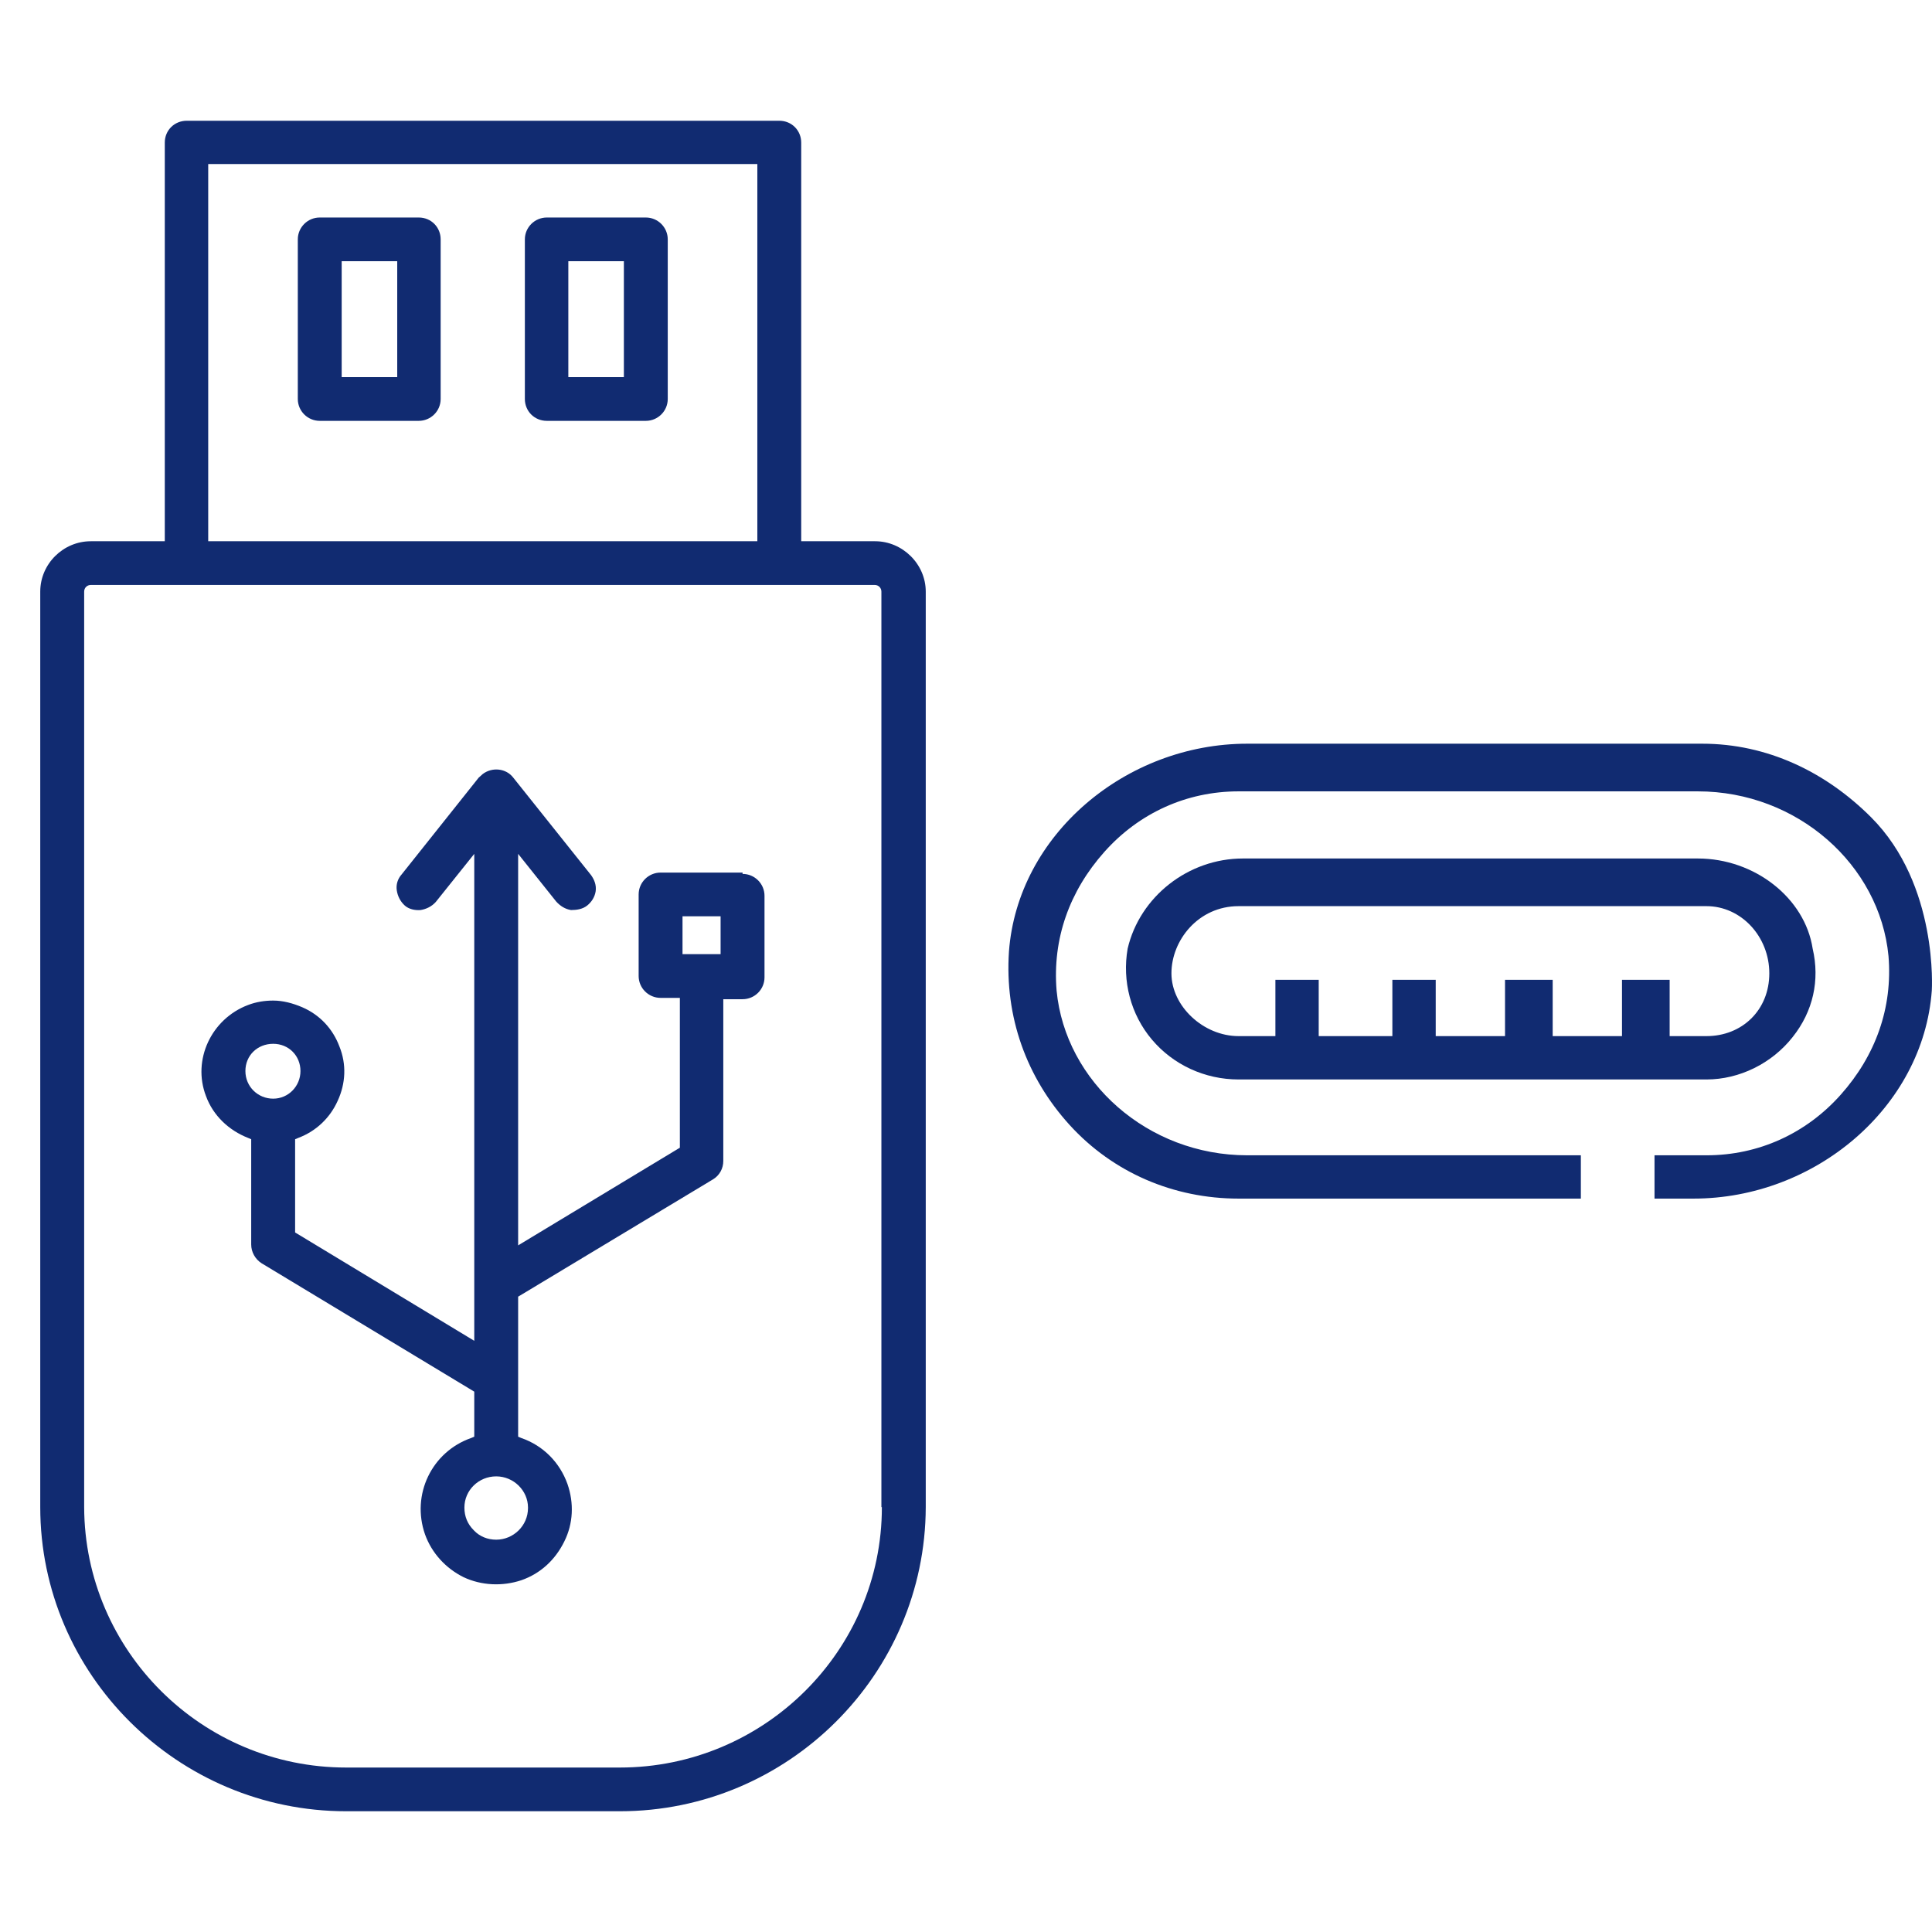 <svg width="48" height="48" viewBox="0 0 48 48" fill="none" xmlns="http://www.w3.org/2000/svg">
<path d="M47.995 24.612C47.78 27.518 45.089 29.779 42.075 29.779H41.106V28.703H42.398C43.689 28.703 44.873 28.164 45.734 27.196C46.596 26.227 47.026 25.043 46.919 23.751C46.703 21.491 44.658 19.661 42.182 19.661H30.772C29.481 19.661 28.297 20.199 27.435 21.168C26.574 22.136 26.144 23.32 26.251 24.612C26.467 26.873 28.512 28.703 30.988 28.703H39.276V29.779H30.772C29.158 29.779 27.651 29.133 26.574 27.949C25.498 26.765 24.96 25.258 25.067 23.643C25.282 20.737 27.974 18.477 30.988 18.477H42.29C43.905 18.477 45.358 19.176 46.488 20.306C48.167 21.986 47.995 24.612 47.995 24.612Z" fill="#112B71"/>
<path d="M45.035 23.568C44.841 22.309 43.592 21.329 42.182 21.329H30.88C29.523 21.329 28.318 22.276 28.016 23.568C27.876 24.375 28.092 25.204 28.619 25.828C29.146 26.453 29.932 26.819 30.772 26.819H42.397C43.215 26.819 44.023 26.421 44.539 25.764C45.045 25.129 45.218 24.354 45.035 23.568ZM42.397 25.742H41.482V24.343H40.298V25.742H38.576V24.343H37.392V25.742H35.67V24.343H34.593V25.742H32.763V24.343H31.687V25.742H30.772C29.9 25.742 29.104 25 29.104 24.182C29.104 23.363 29.771 22.513 30.772 22.513H42.397C43.258 22.513 43.958 23.267 43.958 24.182C43.958 25.097 43.28 25.742 42.397 25.742Z" fill="#112B71"/>
<path d="M16.045 5.404H13.586C13.285 5.404 13.04 5.648 13.04 5.947V9.913C13.04 10.212 13.274 10.456 13.586 10.456H16.045C16.346 10.456 16.59 10.212 16.59 9.913V5.947C16.59 5.648 16.346 5.404 16.045 5.404ZM15.5 9.37H14.12V6.49H15.5V9.37ZM10.403 5.404H7.944C7.643 5.404 7.399 5.648 7.399 5.947V9.913C7.399 10.212 7.643 10.456 7.944 10.456H10.403C10.704 10.456 10.948 10.212 10.948 9.913V5.947C10.948 5.648 10.715 5.404 10.403 5.404ZM9.869 9.37H8.489V6.49H9.869V9.37ZM18.449 21.679H16.412C16.112 21.679 15.867 21.923 15.867 22.222V24.249C15.867 24.548 16.112 24.792 16.412 24.792H16.891V28.515L16.835 28.548L12.873 30.941V21.214L13.819 22.399C13.92 22.51 14.042 22.587 14.187 22.61C14.331 22.61 14.476 22.587 14.587 22.499C14.698 22.41 14.776 22.288 14.799 22.144C14.821 21.989 14.765 21.856 14.687 21.745L12.751 19.319C12.573 19.087 12.228 19.053 11.994 19.23C11.961 19.264 11.928 19.286 11.894 19.319L9.98 21.723C9.88 21.834 9.836 21.978 9.858 22.122C9.88 22.266 9.947 22.399 10.058 22.499C10.158 22.587 10.303 22.621 10.448 22.61C10.592 22.587 10.726 22.521 10.826 22.41L11.783 21.214V33.312L7.332 30.62V28.304L7.41 28.271C7.855 28.105 8.2 27.772 8.389 27.351C8.589 26.919 8.612 26.443 8.433 26C8.267 25.557 7.944 25.213 7.51 25.025C7.276 24.925 7.031 24.859 6.787 24.859C6.575 24.859 6.364 24.892 6.163 24.969C5.251 25.313 4.772 26.332 5.117 27.23C5.295 27.717 5.685 28.083 6.163 28.271L6.241 28.304V30.919C6.241 31.107 6.341 31.284 6.497 31.384L11.783 34.575V35.694L11.705 35.727C10.726 36.07 10.214 37.134 10.559 38.12C10.726 38.585 11.071 38.962 11.516 39.184C11.961 39.394 12.484 39.416 12.951 39.261C13.43 39.095 13.797 38.752 14.02 38.297C14.242 37.854 14.264 37.344 14.098 36.868C13.908 36.336 13.497 35.915 12.951 35.727L12.873 35.694V32.215L12.929 32.182L17.714 29.301C17.881 29.201 17.97 29.024 17.97 28.847V24.825H18.449C18.749 24.825 18.994 24.582 18.994 24.282V22.255C18.994 21.956 18.749 21.712 18.449 21.712V21.679ZM6.787 27.296C6.408 27.296 6.097 26.997 6.097 26.609C6.097 26.221 6.397 25.933 6.787 25.933C7.176 25.933 7.465 26.232 7.465 26.609C7.465 26.986 7.165 27.296 6.787 27.296ZM13.118 37.466C13.118 37.91 12.751 38.253 12.328 38.253C12.117 38.253 11.916 38.175 11.772 38.02C11.616 37.865 11.538 37.677 11.538 37.455C11.538 37.023 11.894 36.68 12.328 36.68C12.762 36.68 13.118 37.034 13.118 37.455V37.466ZM17.903 23.706H16.957V22.765H17.903V23.706ZM18.449 21.679H16.412C16.112 21.679 15.867 21.923 15.867 22.222V24.249C15.867 24.548 16.112 24.792 16.412 24.792H16.891V28.515L16.835 28.548L12.873 30.941V21.214L13.819 22.399C13.92 22.51 14.042 22.587 14.187 22.61C14.331 22.61 14.476 22.587 14.587 22.499C14.698 22.41 14.776 22.288 14.799 22.144C14.821 21.989 14.765 21.856 14.687 21.745L12.751 19.319C12.573 19.087 12.228 19.053 11.994 19.23C11.961 19.264 11.928 19.286 11.894 19.319L9.98 21.723C9.88 21.834 9.836 21.978 9.858 22.122C9.88 22.266 9.947 22.399 10.058 22.499C10.158 22.587 10.303 22.621 10.448 22.61C10.592 22.587 10.726 22.521 10.826 22.41L11.783 21.214V33.312L7.332 30.62V28.304L7.41 28.271C7.855 28.105 8.2 27.772 8.389 27.351C8.589 26.919 8.612 26.443 8.433 26C8.267 25.557 7.944 25.213 7.51 25.025C7.276 24.925 7.031 24.859 6.787 24.859C6.575 24.859 6.364 24.892 6.163 24.969C5.251 25.313 4.772 26.332 5.117 27.23C5.295 27.717 5.685 28.083 6.163 28.271L6.241 28.304V30.919C6.241 31.107 6.341 31.284 6.497 31.384L11.783 34.575V35.694L11.705 35.727C10.726 36.07 10.214 37.134 10.559 38.12C10.726 38.585 11.071 38.962 11.516 39.184C11.961 39.394 12.484 39.416 12.951 39.261C13.43 39.095 13.797 38.752 14.02 38.297C14.242 37.854 14.264 37.344 14.098 36.868C13.908 36.336 13.497 35.915 12.951 35.727L12.873 35.694V32.215L12.929 32.182L17.714 29.301C17.881 29.201 17.97 29.024 17.97 28.847V24.825H18.449C18.749 24.825 18.994 24.582 18.994 24.282V22.255C18.994 21.956 18.749 21.712 18.449 21.712V21.679ZM6.787 27.296C6.408 27.296 6.097 26.997 6.097 26.609C6.097 26.221 6.397 25.933 6.787 25.933C7.176 25.933 7.465 26.232 7.465 26.609C7.465 26.986 7.165 27.296 6.787 27.296ZM13.118 37.466C13.118 37.91 12.751 38.253 12.328 38.253C12.117 38.253 11.916 38.175 11.772 38.02C11.616 37.865 11.538 37.677 11.538 37.455C11.538 37.023 11.894 36.68 12.328 36.68C12.762 36.68 13.118 37.034 13.118 37.455V37.466ZM17.903 23.706H16.957V22.765H17.903V23.706ZM16.045 5.404H13.586C13.285 5.404 13.04 5.648 13.04 5.947V9.913C13.04 10.212 13.274 10.456 13.586 10.456H16.045C16.346 10.456 16.59 10.212 16.59 9.913V5.947C16.59 5.648 16.346 5.404 16.045 5.404ZM15.5 9.37H14.12V6.49H15.5V9.37ZM10.403 5.404H7.944C7.643 5.404 7.399 5.648 7.399 5.947V9.913C7.399 10.212 7.643 10.456 7.944 10.456H10.403C10.704 10.456 10.948 10.212 10.948 9.913V5.947C10.948 5.648 10.715 5.404 10.403 5.404ZM9.869 9.37H8.489V6.49H9.869V9.37ZM10.403 5.404H7.944C7.643 5.404 7.399 5.648 7.399 5.947V9.913C7.399 10.212 7.643 10.456 7.944 10.456H10.403C10.704 10.456 10.948 10.212 10.948 9.913V5.947C10.948 5.648 10.715 5.404 10.403 5.404ZM9.869 9.37H8.489V6.49H9.869V9.37ZM16.045 5.404H13.586C13.285 5.404 13.04 5.648 13.04 5.947V9.913C13.04 10.212 13.274 10.456 13.586 10.456H16.045C16.346 10.456 16.59 10.212 16.59 9.913V5.947C16.59 5.648 16.346 5.404 16.045 5.404ZM15.5 9.37H14.12V6.49H15.5V9.37ZM18.449 21.679H16.412C16.112 21.679 15.867 21.923 15.867 22.222V24.249C15.867 24.548 16.112 24.792 16.412 24.792H16.891V28.515L16.835 28.548L12.873 30.941V21.214L13.819 22.399C13.92 22.51 14.042 22.587 14.187 22.61C14.331 22.61 14.476 22.587 14.587 22.499C14.698 22.41 14.776 22.288 14.799 22.144C14.821 21.989 14.765 21.856 14.687 21.745L12.751 19.319C12.573 19.087 12.228 19.053 11.994 19.23C11.961 19.264 11.928 19.286 11.894 19.319L9.98 21.723C9.88 21.834 9.836 21.978 9.858 22.122C9.88 22.266 9.947 22.399 10.058 22.499C10.158 22.587 10.303 22.621 10.448 22.61C10.592 22.587 10.726 22.521 10.826 22.41L11.783 21.214V33.312L7.332 30.62V28.304L7.41 28.271C7.855 28.105 8.2 27.772 8.389 27.351C8.589 26.919 8.612 26.443 8.433 26C8.267 25.557 7.944 25.213 7.51 25.025C7.276 24.925 7.031 24.859 6.787 24.859C6.575 24.859 6.364 24.892 6.163 24.969C5.251 25.313 4.772 26.332 5.117 27.23C5.295 27.717 5.685 28.083 6.163 28.271L6.241 28.304V30.919C6.241 31.107 6.341 31.284 6.497 31.384L11.783 34.575V35.694L11.705 35.727C10.726 36.07 10.214 37.134 10.559 38.12C10.726 38.585 11.071 38.962 11.516 39.184C11.961 39.394 12.484 39.416 12.951 39.261C13.43 39.095 13.797 38.752 14.02 38.297C14.242 37.854 14.264 37.344 14.098 36.868C13.908 36.336 13.497 35.915 12.951 35.727L12.873 35.694V32.215L12.929 32.182L17.714 29.301C17.881 29.201 17.97 29.024 17.97 28.847V24.825H18.449C18.749 24.825 18.994 24.582 18.994 24.282V22.255C18.994 21.956 18.749 21.712 18.449 21.712V21.679ZM6.787 27.296C6.408 27.296 6.097 26.997 6.097 26.609C6.097 26.221 6.397 25.933 6.787 25.933C7.176 25.933 7.465 26.232 7.465 26.609C7.465 26.986 7.165 27.296 6.787 27.296ZM13.118 37.466C13.118 37.91 12.751 38.253 12.328 38.253C12.117 38.253 11.916 38.175 11.772 38.02C11.616 37.865 11.538 37.677 11.538 37.455C11.538 37.023 11.894 36.68 12.328 36.68C12.762 36.68 13.118 37.034 13.118 37.455V37.466ZM17.903 23.706H16.957V22.765H17.903V23.706ZM16.045 5.404H13.586C13.285 5.404 13.04 5.648 13.04 5.947V9.913C13.04 10.212 13.274 10.456 13.586 10.456H16.045C16.346 10.456 16.59 10.212 16.59 9.913V5.947C16.59 5.648 16.346 5.404 16.045 5.404ZM15.5 9.37H14.12V6.49H15.5V9.37ZM10.403 5.404H7.944C7.643 5.404 7.399 5.648 7.399 5.947V9.913C7.399 10.212 7.643 10.456 7.944 10.456H10.403C10.704 10.456 10.948 10.212 10.948 9.913V5.947C10.948 5.648 10.715 5.404 10.403 5.404ZM9.869 9.37H8.489V6.49H9.869V9.37ZM18.449 21.679H16.412C16.112 21.679 15.867 21.923 15.867 22.222V24.249C15.867 24.548 16.112 24.792 16.412 24.792H16.891V28.515L16.835 28.548L12.873 30.941V21.214L13.819 22.399C13.92 22.51 14.042 22.587 14.187 22.61C14.331 22.61 14.476 22.587 14.587 22.499C14.698 22.41 14.776 22.288 14.799 22.144C14.821 21.989 14.765 21.856 14.687 21.745L12.751 19.319C12.573 19.087 12.228 19.053 11.994 19.23C11.961 19.264 11.928 19.286 11.894 19.319L9.98 21.723C9.88 21.834 9.836 21.978 9.858 22.122C9.88 22.266 9.947 22.399 10.058 22.499C10.158 22.587 10.303 22.621 10.448 22.61C10.592 22.587 10.726 22.521 10.826 22.41L11.783 21.214V33.312L7.332 30.62V28.304L7.41 28.271C7.855 28.105 8.2 27.772 8.389 27.351C8.589 26.919 8.612 26.443 8.433 26C8.267 25.557 7.944 25.213 7.51 25.025C7.276 24.925 7.031 24.859 6.787 24.859C6.575 24.859 6.364 24.892 6.163 24.969C5.251 25.313 4.772 26.332 5.117 27.23C5.295 27.717 5.685 28.083 6.163 28.271L6.241 28.304V30.919C6.241 31.107 6.341 31.284 6.497 31.384L11.783 34.575V35.694L11.705 35.727C10.726 36.07 10.214 37.134 10.559 38.12C10.726 38.585 11.071 38.962 11.516 39.184C11.961 39.394 12.484 39.416 12.951 39.261C13.43 39.095 13.797 38.752 14.02 38.297C14.242 37.854 14.264 37.344 14.098 36.868C13.908 36.336 13.497 35.915 12.951 35.727L12.873 35.694V32.215L12.929 32.182L17.714 29.301C17.881 29.201 17.97 29.024 17.97 28.847V24.825H18.449C18.749 24.825 18.994 24.582 18.994 24.282V22.255C18.994 21.956 18.749 21.712 18.449 21.712V21.679ZM6.787 27.296C6.408 27.296 6.097 26.997 6.097 26.609C6.097 26.221 6.397 25.933 6.787 25.933C7.176 25.933 7.465 26.232 7.465 26.609C7.465 26.986 7.165 27.296 6.787 27.296ZM13.118 37.466C13.118 37.91 12.751 38.253 12.328 38.253C12.117 38.253 11.916 38.175 11.772 38.02C11.616 37.865 11.538 37.677 11.538 37.455C11.538 37.023 11.894 36.68 12.328 36.68C12.762 36.68 13.118 37.034 13.118 37.455V37.466ZM17.903 23.706H16.957V22.765H17.903V23.706ZM10.403 5.404H7.944C7.643 5.404 7.399 5.648 7.399 5.947V9.913C7.399 10.212 7.643 10.456 7.944 10.456H10.403C10.704 10.456 10.948 10.212 10.948 9.913V5.947C10.948 5.648 10.715 5.404 10.403 5.404ZM9.869 9.37H8.489V6.49H9.869V9.37ZM16.045 5.404H13.586C13.285 5.404 13.04 5.648 13.04 5.947V9.913C13.04 10.212 13.274 10.456 13.586 10.456H16.045C16.346 10.456 16.59 10.212 16.59 9.913V5.947C16.59 5.648 16.346 5.404 16.045 5.404ZM15.5 9.37H14.12V6.49H15.5V9.37ZM18.449 21.679H16.412C16.112 21.679 15.867 21.923 15.867 22.222V24.249C15.867 24.548 16.112 24.792 16.412 24.792H16.891V28.515L16.835 28.548L12.873 30.941V21.214L13.819 22.399C13.92 22.51 14.042 22.587 14.187 22.61C14.331 22.61 14.476 22.587 14.587 22.499C14.698 22.41 14.776 22.288 14.799 22.144C14.821 21.989 14.765 21.856 14.687 21.745L12.751 19.319C12.573 19.087 12.228 19.053 11.994 19.23C11.961 19.264 11.928 19.286 11.894 19.319L9.98 21.723C9.88 21.834 9.836 21.978 9.858 22.122C9.88 22.266 9.947 22.399 10.058 22.499C10.158 22.587 10.303 22.621 10.448 22.61C10.592 22.587 10.726 22.521 10.826 22.41L11.783 21.214V33.312L7.332 30.62V28.304L7.41 28.271C7.855 28.105 8.2 27.772 8.389 27.351C8.589 26.919 8.612 26.443 8.433 26C8.267 25.557 7.944 25.213 7.51 25.025C7.276 24.925 7.031 24.859 6.787 24.859C6.575 24.859 6.364 24.892 6.163 24.969C5.251 25.313 4.772 26.332 5.117 27.23C5.295 27.717 5.685 28.083 6.163 28.271L6.241 28.304V30.919C6.241 31.107 6.341 31.284 6.497 31.384L11.783 34.575V35.694L11.705 35.727C10.726 36.07 10.214 37.134 10.559 38.12C10.726 38.585 11.071 38.962 11.516 39.184C11.961 39.394 12.484 39.416 12.951 39.261C13.43 39.095 13.797 38.752 14.02 38.297C14.242 37.854 14.264 37.344 14.098 36.868C13.908 36.336 13.497 35.915 12.951 35.727L12.873 35.694V32.215L12.929 32.182L17.714 29.301C17.881 29.201 17.97 29.024 17.97 28.847V24.825H18.449C18.749 24.825 18.994 24.582 18.994 24.282V22.255C18.994 21.956 18.749 21.712 18.449 21.712V21.679ZM6.787 27.296C6.408 27.296 6.097 26.997 6.097 26.609C6.097 26.221 6.397 25.933 6.787 25.933C7.176 25.933 7.465 26.232 7.465 26.609C7.465 26.986 7.165 27.296 6.787 27.296ZM13.118 37.466C13.118 37.91 12.751 38.253 12.328 38.253C12.117 38.253 11.916 38.175 11.772 38.02C11.616 37.865 11.538 37.677 11.538 37.455C11.538 37.023 11.894 36.68 12.328 36.68C12.762 36.68 13.118 37.034 13.118 37.455V37.466ZM17.903 23.706H16.957V22.765H17.903V23.706ZM16.045 5.404H13.586C13.285 5.404 13.04 5.648 13.04 5.947V9.913C13.04 10.212 13.274 10.456 13.586 10.456H16.045C16.346 10.456 16.59 10.212 16.59 9.913V5.947C16.59 5.648 16.346 5.404 16.045 5.404ZM15.5 9.37H14.12V6.49H15.5V9.37ZM10.403 5.404H7.944C7.643 5.404 7.399 5.648 7.399 5.947V9.913C7.399 10.212 7.643 10.456 7.944 10.456H10.403C10.704 10.456 10.948 10.212 10.948 9.913V5.947C10.948 5.648 10.715 5.404 10.403 5.404ZM9.869 9.37H8.489V6.49H9.869V9.37ZM18.449 21.679H16.412C16.112 21.679 15.867 21.923 15.867 22.222V24.249C15.867 24.548 16.112 24.792 16.412 24.792H16.891V28.515L16.835 28.548L12.873 30.941V21.214L13.819 22.399C13.92 22.51 14.042 22.587 14.187 22.61C14.331 22.61 14.476 22.587 14.587 22.499C14.698 22.41 14.776 22.288 14.799 22.144C14.821 21.989 14.765 21.856 14.687 21.745L12.751 19.319C12.573 19.087 12.228 19.053 11.994 19.23C11.961 19.264 11.928 19.286 11.894 19.319L9.98 21.723C9.88 21.834 9.836 21.978 9.858 22.122C9.88 22.266 9.947 22.399 10.058 22.499C10.158 22.587 10.303 22.621 10.448 22.61C10.592 22.587 10.726 22.521 10.826 22.41L11.783 21.214V33.312L7.332 30.62V28.304L7.41 28.271C7.855 28.105 8.2 27.772 8.389 27.351C8.589 26.919 8.612 26.443 8.433 26C8.267 25.557 7.944 25.213 7.51 25.025C7.276 24.925 7.031 24.859 6.787 24.859C6.575 24.859 6.364 24.892 6.163 24.969C5.251 25.313 4.772 26.332 5.117 27.23C5.295 27.717 5.685 28.083 6.163 28.271L6.241 28.304V30.919C6.241 31.107 6.341 31.284 6.497 31.384L11.783 34.575V35.694L11.705 35.727C10.726 36.07 10.214 37.134 10.559 38.12C10.726 38.585 11.071 38.962 11.516 39.184C11.961 39.394 12.484 39.416 12.951 39.261C13.43 39.095 13.797 38.752 14.02 38.297C14.242 37.854 14.264 37.344 14.098 36.868C13.908 36.336 13.497 35.915 12.951 35.727L12.873 35.694V32.215L12.929 32.182L17.714 29.301C17.881 29.201 17.97 29.024 17.97 28.847V24.825H18.449C18.749 24.825 18.994 24.582 18.994 24.282V22.255C18.994 21.956 18.749 21.712 18.449 21.712V21.679ZM6.787 27.296C6.408 27.296 6.097 26.997 6.097 26.609C6.097 26.221 6.397 25.933 6.787 25.933C7.176 25.933 7.465 26.232 7.465 26.609C7.465 26.986 7.165 27.296 6.787 27.296ZM13.118 37.466C13.118 37.91 12.751 38.253 12.328 38.253C12.117 38.253 11.916 38.175 11.772 38.02C11.616 37.865 11.538 37.677 11.538 37.455C11.538 37.023 11.894 36.68 12.328 36.68C12.762 36.68 13.118 37.034 13.118 37.455V37.466ZM17.903 23.706H16.957V22.765H17.903V23.706ZM10.403 5.404H7.944C7.643 5.404 7.399 5.648 7.399 5.947V9.913C7.399 10.212 7.643 10.456 7.944 10.456H10.403C10.704 10.456 10.948 10.212 10.948 9.913V5.947C10.948 5.648 10.715 5.404 10.403 5.404ZM9.869 9.37H8.489V6.49H9.869V9.37ZM16.045 5.404H13.586C13.285 5.404 13.04 5.648 13.04 5.947V9.913C13.04 10.212 13.274 10.456 13.586 10.456H16.045C16.346 10.456 16.59 10.212 16.59 9.913V5.947C16.59 5.648 16.346 5.404 16.045 5.404ZM15.5 9.37H14.12V6.49H15.5V9.37ZM18.449 21.679H16.412C16.112 21.679 15.867 21.923 15.867 22.222V24.249C15.867 24.548 16.112 24.792 16.412 24.792H16.891V28.515L16.835 28.548L12.873 30.941V21.214L13.819 22.399C13.92 22.51 14.042 22.587 14.187 22.61C14.331 22.61 14.476 22.587 14.587 22.499C14.698 22.41 14.776 22.288 14.799 22.144C14.821 21.989 14.765 21.856 14.687 21.745L12.751 19.319C12.573 19.087 12.228 19.053 11.994 19.23C11.961 19.264 11.928 19.286 11.894 19.319L9.98 21.723C9.88 21.834 9.836 21.978 9.858 22.122C9.88 22.266 9.947 22.399 10.058 22.499C10.158 22.587 10.303 22.621 10.448 22.61C10.592 22.587 10.726 22.521 10.826 22.41L11.783 21.214V33.312L7.332 30.62V28.304L7.41 28.271C7.855 28.105 8.2 27.772 8.389 27.351C8.589 26.919 8.612 26.443 8.433 26C8.267 25.557 7.944 25.213 7.51 25.025C7.276 24.925 7.031 24.859 6.787 24.859C6.575 24.859 6.364 24.892 6.163 24.969C5.251 25.313 4.772 26.332 5.117 27.23C5.295 27.717 5.685 28.083 6.163 28.271L6.241 28.304V30.919C6.241 31.107 6.341 31.284 6.497 31.384L11.783 34.575V35.694L11.705 35.727C10.726 36.07 10.214 37.134 10.559 38.12C10.726 38.585 11.071 38.962 11.516 39.184C11.961 39.394 12.484 39.416 12.951 39.261C13.43 39.095 13.797 38.752 14.02 38.297C14.242 37.854 14.264 37.344 14.098 36.868C13.908 36.336 13.497 35.915 12.951 35.727L12.873 35.694V32.215L12.929 32.182L17.714 29.301C17.881 29.201 17.97 29.024 17.97 28.847V24.825H18.449C18.749 24.825 18.994 24.582 18.994 24.282V22.255C18.994 21.956 18.749 21.712 18.449 21.712V21.679ZM6.787 27.296C6.408 27.296 6.097 26.997 6.097 26.609C6.097 26.221 6.397 25.933 6.787 25.933C7.176 25.933 7.465 26.232 7.465 26.609C7.465 26.986 7.165 27.296 6.787 27.296ZM13.118 37.466C13.118 37.91 12.751 38.253 12.328 38.253C12.117 38.253 11.916 38.175 11.772 38.02C11.616 37.865 11.538 37.677 11.538 37.455C11.538 37.023 11.894 36.68 12.328 36.68C12.762 36.68 13.118 37.034 13.118 37.455V37.466ZM17.903 23.706H16.957V22.765H17.903V23.706ZM18.449 21.679H16.412C16.112 21.679 15.867 21.923 15.867 22.222V24.249C15.867 24.548 16.112 24.792 16.412 24.792H16.891V28.515L16.835 28.548L12.873 30.941V21.214L13.819 22.399C13.92 22.51 14.042 22.587 14.187 22.61C14.331 22.61 14.476 22.587 14.587 22.499C14.698 22.41 14.776 22.288 14.799 22.144C14.821 21.989 14.765 21.856 14.687 21.745L12.751 19.319C12.573 19.087 12.228 19.053 11.994 19.23C11.961 19.264 11.928 19.286 11.894 19.319L9.98 21.723C9.88 21.834 9.836 21.978 9.858 22.122C9.88 22.266 9.947 22.399 10.058 22.499C10.158 22.587 10.303 22.621 10.448 22.61C10.592 22.587 10.726 22.521 10.826 22.41L11.783 21.214V33.312L7.332 30.62V28.304L7.41 28.271C7.855 28.105 8.2 27.772 8.389 27.351C8.589 26.919 8.612 26.443 8.433 26C8.267 25.557 7.944 25.213 7.51 25.025C7.276 24.925 7.031 24.859 6.787 24.859C6.575 24.859 6.364 24.892 6.163 24.969C5.251 25.313 4.772 26.332 5.117 27.23C5.295 27.717 5.685 28.083 6.163 28.271L6.241 28.304V30.919C6.241 31.107 6.341 31.284 6.497 31.384L11.783 34.575V35.694L11.705 35.727C10.726 36.07 10.214 37.134 10.559 38.12C10.726 38.585 11.071 38.962 11.516 39.184C11.961 39.394 12.484 39.416 12.951 39.261C13.43 39.095 13.797 38.752 14.02 38.297C14.242 37.854 14.264 37.344 14.098 36.868C13.908 36.336 13.497 35.915 12.951 35.727L12.873 35.694V32.215L12.929 32.182L17.714 29.301C17.881 29.201 17.97 29.024 17.97 28.847V24.825H18.449C18.749 24.825 18.994 24.582 18.994 24.282V22.255C18.994 21.956 18.749 21.712 18.449 21.712V21.679ZM6.787 27.296C6.408 27.296 6.097 26.997 6.097 26.609C6.097 26.221 6.397 25.933 6.787 25.933C7.176 25.933 7.465 26.232 7.465 26.609C7.465 26.986 7.165 27.296 6.787 27.296ZM13.118 37.466C13.118 37.91 12.751 38.253 12.328 38.253C12.117 38.253 11.916 38.175 11.772 38.02C11.616 37.865 11.538 37.677 11.538 37.455C11.538 37.023 11.894 36.68 12.328 36.68C12.762 36.68 13.118 37.034 13.118 37.455V37.466ZM17.903 23.706H16.957V22.765H17.903V23.706ZM16.045 5.404H13.586C13.285 5.404 13.04 5.648 13.04 5.947V9.913C13.04 10.212 13.274 10.456 13.586 10.456H16.045C16.346 10.456 16.59 10.212 16.59 9.913V5.947C16.59 5.648 16.346 5.404 16.045 5.404ZM15.5 9.37H14.12V6.49H15.5V9.37ZM10.403 5.404H7.944C7.643 5.404 7.399 5.648 7.399 5.947V9.913C7.399 10.212 7.643 10.456 7.944 10.456H10.403C10.704 10.456 10.948 10.212 10.948 9.913V5.947C10.948 5.648 10.715 5.404 10.403 5.404ZM9.869 9.37H8.489V6.49H9.869V9.37ZM10.403 5.404H7.944C7.643 5.404 7.399 5.648 7.399 5.947V9.913C7.399 10.212 7.643 10.456 7.944 10.456H10.403C10.704 10.456 10.948 10.212 10.948 9.913V5.947C10.948 5.648 10.715 5.404 10.403 5.404ZM9.869 9.37H8.489V6.49H9.869V9.37ZM16.045 5.404H13.586C13.285 5.404 13.04 5.648 13.04 5.947V9.913C13.04 10.212 13.274 10.456 13.586 10.456H16.045C16.346 10.456 16.59 10.212 16.59 9.913V5.947C16.59 5.648 16.346 5.404 16.045 5.404ZM15.5 9.37H14.12V6.49H15.5V9.37ZM18.449 21.679H16.412C16.112 21.679 15.867 21.923 15.867 22.222V24.249C15.867 24.548 16.112 24.792 16.412 24.792H16.891V28.515L16.835 28.548L12.873 30.941V21.214L13.819 22.399C13.92 22.51 14.042 22.587 14.187 22.61C14.331 22.61 14.476 22.587 14.587 22.499C14.698 22.41 14.776 22.288 14.799 22.144C14.821 21.989 14.765 21.856 14.687 21.745L12.751 19.319C12.573 19.087 12.228 19.053 11.994 19.23C11.961 19.264 11.928 19.286 11.894 19.319L9.98 21.723C9.88 21.834 9.836 21.978 9.858 22.122C9.88 22.266 9.947 22.399 10.058 22.499C10.158 22.587 10.303 22.621 10.448 22.61C10.592 22.587 10.726 22.521 10.826 22.41L11.783 21.214V33.312L7.332 30.62V28.304L7.41 28.271C7.855 28.105 8.2 27.772 8.389 27.351C8.589 26.919 8.612 26.443 8.433 26C8.267 25.557 7.944 25.213 7.51 25.025C7.276 24.925 7.031 24.859 6.787 24.859C6.575 24.859 6.364 24.892 6.163 24.969C5.251 25.313 4.772 26.332 5.117 27.23C5.295 27.717 5.685 28.083 6.163 28.271L6.241 28.304V30.919C6.241 31.107 6.341 31.284 6.497 31.384L11.783 34.575V35.694L11.705 35.727C10.726 36.07 10.214 37.134 10.559 38.12C10.726 38.585 11.071 38.962 11.516 39.184C11.961 39.394 12.484 39.416 12.951 39.261C13.43 39.095 13.797 38.752 14.02 38.297C14.242 37.854 14.264 37.344 14.098 36.868C13.908 36.336 13.497 35.915 12.951 35.727L12.873 35.694V32.215L12.929 32.182L17.714 29.301C17.881 29.201 17.97 29.024 17.97 28.847V24.825H18.449C18.749 24.825 18.994 24.582 18.994 24.282V22.255C18.994 21.956 18.749 21.712 18.449 21.712V21.679ZM6.787 27.296C6.408 27.296 6.097 26.997 6.097 26.609C6.097 26.221 6.397 25.933 6.787 25.933C7.176 25.933 7.465 26.232 7.465 26.609C7.465 26.986 7.165 27.296 6.787 27.296ZM13.118 37.466C13.118 37.91 12.751 38.253 12.328 38.253C12.117 38.253 11.916 38.175 11.772 38.02C11.616 37.865 11.538 37.677 11.538 37.455C11.538 37.023 11.894 36.68 12.328 36.68C12.762 36.68 13.118 37.034 13.118 37.455V37.466ZM17.903 23.706H16.957V22.765H17.903V23.706ZM18.449 21.679H16.412C16.112 21.679 15.867 21.923 15.867 22.222V24.249C15.867 24.548 16.112 24.792 16.412 24.792H16.891V28.515L16.835 28.548L12.873 30.941V21.214L13.819 22.399C13.92 22.51 14.042 22.587 14.187 22.61C14.331 22.61 14.476 22.587 14.587 22.499C14.698 22.41 14.776 22.288 14.799 22.144C14.821 21.989 14.765 21.856 14.687 21.745L12.751 19.319C12.573 19.087 12.228 19.053 11.994 19.23C11.961 19.264 11.928 19.286 11.894 19.319L9.98 21.723C9.88 21.834 9.836 21.978 9.858 22.122C9.88 22.266 9.947 22.399 10.058 22.499C10.158 22.587 10.303 22.621 10.448 22.61C10.592 22.587 10.726 22.521 10.826 22.41L11.783 21.214V33.312L7.332 30.62V28.304L7.41 28.271C7.855 28.105 8.2 27.772 8.389 27.351C8.589 26.919 8.612 26.443 8.433 26C8.267 25.557 7.944 25.213 7.51 25.025C7.276 24.925 7.031 24.859 6.787 24.859C6.575 24.859 6.364 24.892 6.163 24.969C5.251 25.313 4.772 26.332 5.117 27.23C5.295 27.717 5.685 28.083 6.163 28.271L6.241 28.304V30.919C6.241 31.107 6.341 31.284 6.497 31.384L11.783 34.575V35.694L11.705 35.727C10.726 36.07 10.214 37.134 10.559 38.12C10.726 38.585 11.071 38.962 11.516 39.184C11.961 39.394 12.484 39.416 12.951 39.261C13.43 39.095 13.797 38.752 14.02 38.297C14.242 37.854 14.264 37.344 14.098 36.868C13.908 36.336 13.497 35.915 12.951 35.727L12.873 35.694V32.215L12.929 32.182L17.714 29.301C17.881 29.201 17.97 29.024 17.97 28.847V24.825H18.449C18.749 24.825 18.994 24.582 18.994 24.282V22.255C18.994 21.956 18.749 21.712 18.449 21.712V21.679ZM6.787 27.296C6.408 27.296 6.097 26.997 6.097 26.609C6.097 26.221 6.397 25.933 6.787 25.933C7.176 25.933 7.465 26.232 7.465 26.609C7.465 26.986 7.165 27.296 6.787 27.296ZM13.118 37.466C13.118 37.91 12.751 38.253 12.328 38.253C12.117 38.253 11.916 38.175 11.772 38.02C11.616 37.865 11.538 37.677 11.538 37.455C11.538 37.023 11.894 36.68 12.328 36.68C12.762 36.68 13.118 37.034 13.118 37.455V37.466ZM17.903 23.706H16.957V22.765H17.903V23.706ZM16.045 5.404H13.586C13.285 5.404 13.04 5.648 13.04 5.947V9.913C13.04 10.212 13.274 10.456 13.586 10.456H16.045C16.346 10.456 16.59 10.212 16.59 9.913V5.947C16.59 5.648 16.346 5.404 16.045 5.404ZM15.5 9.37H14.12V6.49H15.5V9.37ZM10.403 5.404H7.944C7.643 5.404 7.399 5.648 7.399 5.947V9.913C7.399 10.212 7.643 10.456 7.944 10.456H10.403C10.704 10.456 10.948 10.212 10.948 9.913V5.947C10.948 5.648 10.715 5.404 10.403 5.404ZM9.869 9.37H8.489V6.49H9.869V9.37ZM10.403 5.404H7.944C7.643 5.404 7.399 5.648 7.399 5.947V9.913C7.399 10.212 7.643 10.456 7.944 10.456H10.403C10.704 10.456 10.948 10.212 10.948 9.913V5.947C10.948 5.648 10.715 5.404 10.403 5.404ZM9.869 9.37H8.489V6.49H9.869V9.37ZM16.045 5.404H13.586C13.285 5.404 13.04 5.648 13.04 5.947V9.913C13.04 10.212 13.274 10.456 13.586 10.456H16.045C16.346 10.456 16.59 10.212 16.59 9.913V5.947C16.59 5.648 16.346 5.404 16.045 5.404ZM15.5 9.37H14.12V6.49H15.5V9.37ZM18.449 21.679H16.412C16.112 21.679 15.867 21.923 15.867 22.222V24.249C15.867 24.548 16.112 24.792 16.412 24.792H16.891V28.515L16.835 28.548L12.873 30.941V21.214L13.819 22.399C13.92 22.51 14.042 22.587 14.187 22.61C14.331 22.61 14.476 22.587 14.587 22.499C14.698 22.41 14.776 22.288 14.799 22.144C14.821 21.989 14.765 21.856 14.687 21.745L12.751 19.319C12.573 19.087 12.228 19.053 11.994 19.23C11.961 19.264 11.928 19.286 11.894 19.319L9.98 21.723C9.88 21.834 9.836 21.978 9.858 22.122C9.88 22.266 9.947 22.399 10.058 22.499C10.158 22.587 10.303 22.621 10.448 22.61C10.592 22.587 10.726 22.521 10.826 22.41L11.783 21.214V33.312L7.332 30.62V28.304L7.41 28.271C7.855 28.105 8.2 27.772 8.389 27.351C8.589 26.919 8.612 26.443 8.433 26C8.267 25.557 7.944 25.213 7.51 25.025C7.276 24.925 7.031 24.859 6.787 24.859C6.575 24.859 6.364 24.892 6.163 24.969C5.251 25.313 4.772 26.332 5.117 27.23C5.295 27.717 5.685 28.083 6.163 28.271L6.241 28.304V30.919C6.241 31.107 6.341 31.284 6.497 31.384L11.783 34.575V35.694L11.705 35.727C10.726 36.07 10.214 37.134 10.559 38.12C10.726 38.585 11.071 38.962 11.516 39.184C11.961 39.394 12.484 39.416 12.951 39.261C13.43 39.095 13.797 38.752 14.02 38.297C14.242 37.854 14.264 37.344 14.098 36.868C13.908 36.336 13.497 35.915 12.951 35.727L12.873 35.694V32.215L12.929 32.182L17.714 29.301C17.881 29.201 17.97 29.024 17.97 28.847V24.825H18.449C18.749 24.825 18.994 24.582 18.994 24.282V22.255C18.994 21.956 18.749 21.712 18.449 21.712V21.679ZM6.787 27.296C6.408 27.296 6.097 26.997 6.097 26.609C6.097 26.221 6.397 25.933 6.787 25.933C7.176 25.933 7.465 26.232 7.465 26.609C7.465 26.986 7.165 27.296 6.787 27.296ZM13.118 37.466C13.118 37.91 12.751 38.253 12.328 38.253C12.117 38.253 11.916 38.175 11.772 38.02C11.616 37.865 11.538 37.677 11.538 37.455C11.538 37.023 11.894 36.68 12.328 36.68C12.762 36.68 13.118 37.034 13.118 37.455V37.466ZM17.903 23.706H16.957V22.765H17.903V23.706ZM18.449 21.679H16.412C16.112 21.679 15.867 21.923 15.867 22.222V24.249C15.867 24.548 16.112 24.792 16.412 24.792H16.891V28.515L16.835 28.548L12.873 30.941V21.214L13.819 22.399C13.92 22.51 14.042 22.587 14.187 22.61C14.331 22.61 14.476 22.587 14.587 22.499C14.698 22.41 14.776 22.288 14.799 22.144C14.821 21.989 14.765 21.856 14.687 21.745L12.751 19.319C12.573 19.087 12.228 19.053 11.994 19.23C11.961 19.264 11.928 19.286 11.894 19.319L9.98 21.723C9.88 21.834 9.836 21.978 9.858 22.122C9.88 22.266 9.947 22.399 10.058 22.499C10.158 22.587 10.303 22.621 10.448 22.61C10.592 22.587 10.726 22.521 10.826 22.41L11.783 21.214V33.312L7.332 30.62V28.304L7.41 28.271C7.855 28.105 8.2 27.772 8.389 27.351C8.589 26.919 8.612 26.443 8.433 26C8.267 25.557 7.944 25.213 7.51 25.025C7.276 24.925 7.031 24.859 6.787 24.859C6.575 24.859 6.364 24.892 6.163 24.969C5.251 25.313 4.772 26.332 5.117 27.23C5.295 27.717 5.685 28.083 6.163 28.271L6.241 28.304V30.919C6.241 31.107 6.341 31.284 6.497 31.384L11.783 34.575V35.694L11.705 35.727C10.726 36.07 10.214 37.134 10.559 38.12C10.726 38.585 11.071 38.962 11.516 39.184C11.961 39.394 12.484 39.416 12.951 39.261C13.43 39.095 13.797 38.752 14.02 38.297C14.242 37.854 14.264 37.344 14.098 36.868C13.908 36.336 13.497 35.915 12.951 35.727L12.873 35.694V32.215L12.929 32.182L17.714 29.301C17.881 29.201 17.97 29.024 17.97 28.847V24.825H18.449C18.749 24.825 18.994 24.582 18.994 24.282V22.255C18.994 21.956 18.749 21.712 18.449 21.712V21.679ZM6.787 27.296C6.408 27.296 6.097 26.997 6.097 26.609C6.097 26.221 6.397 25.933 6.787 25.933C7.176 25.933 7.465 26.232 7.465 26.609C7.465 26.986 7.165 27.296 6.787 27.296ZM13.118 37.466C13.118 37.91 12.751 38.253 12.328 38.253C12.117 38.253 11.916 38.175 11.772 38.02C11.616 37.865 11.538 37.677 11.538 37.455C11.538 37.023 11.894 36.68 12.328 36.68C12.762 36.68 13.118 37.034 13.118 37.455V37.466ZM17.903 23.706H16.957V22.765H17.903V23.706ZM16.045 5.404H13.586C13.285 5.404 13.04 5.648 13.04 5.947V9.913C13.04 10.212 13.274 10.456 13.586 10.456H16.045C16.346 10.456 16.59 10.212 16.59 9.913V5.947C16.59 5.648 16.346 5.404 16.045 5.404ZM15.5 9.37H14.12V6.49H15.5V9.37ZM10.403 5.404H7.944C7.643 5.404 7.399 5.648 7.399 5.947V9.913C7.399 10.212 7.643 10.456 7.944 10.456H10.403C10.704 10.456 10.948 10.212 10.948 9.913V5.947C10.948 5.648 10.715 5.404 10.403 5.404ZM9.869 9.37H8.489V6.49H9.869V9.37ZM21.742 13.447H19.906V3.543C19.906 3.244 19.673 3 19.361 3H4.639C4.338 3 4.094 3.233 4.094 3.543V13.447H2.257C1.568 13.447 1 14.012 1 14.699V37.444C1 41.599 4.416 45 8.6 45H15.4C19.584 45 22.989 41.599 23 37.444V14.699C23 14.012 22.421 13.447 21.742 13.447ZM5.173 4.075H18.816V13.447H5.173V4.075ZM21.91 37.444C21.91 41.012 18.983 43.914 15.4 43.914H8.6C5.017 43.914 2.102 41.012 2.091 37.444V14.699C2.091 14.6 2.168 14.533 2.257 14.533H21.731C21.832 14.533 21.898 14.611 21.898 14.699V37.444H21.91ZM18.449 21.679H16.412C16.112 21.679 15.867 21.923 15.867 22.222V24.249C15.867 24.548 16.112 24.792 16.412 24.792H16.891V28.515L16.835 28.548L12.873 30.941V21.214L13.819 22.399C13.92 22.51 14.042 22.587 14.187 22.61C14.331 22.61 14.476 22.587 14.587 22.499C14.698 22.41 14.776 22.288 14.799 22.144C14.821 21.989 14.765 21.856 14.687 21.745L12.751 19.319C12.573 19.087 12.228 19.053 11.994 19.23C11.961 19.264 11.928 19.286 11.894 19.319L9.98 21.723C9.88 21.834 9.836 21.978 9.858 22.122C9.88 22.266 9.947 22.399 10.058 22.499C10.158 22.587 10.303 22.621 10.448 22.61C10.592 22.587 10.726 22.521 10.826 22.41L11.783 21.214V33.312L7.332 30.62V28.304L7.41 28.271C7.855 28.105 8.2 27.772 8.389 27.351C8.589 26.919 8.612 26.443 8.433 26C8.267 25.557 7.944 25.213 7.51 25.025C7.276 24.925 7.031 24.859 6.787 24.859C6.575 24.859 6.364 24.892 6.163 24.969C5.251 25.313 4.772 26.332 5.117 27.23C5.295 27.717 5.685 28.083 6.163 28.271L6.241 28.304V30.919C6.241 31.107 6.341 31.284 6.497 31.384L11.783 34.575V35.694L11.705 35.727C10.726 36.07 10.214 37.134 10.559 38.12C10.726 38.585 11.071 38.962 11.516 39.184C11.961 39.394 12.484 39.416 12.951 39.261C13.43 39.095 13.797 38.752 14.02 38.297C14.242 37.854 14.264 37.344 14.098 36.868C13.908 36.336 13.497 35.915 12.951 35.727L12.873 35.694V32.215L12.929 32.182L17.714 29.301C17.881 29.201 17.97 29.024 17.97 28.847V24.825H18.449C18.749 24.825 18.994 24.582 18.994 24.282V22.255C18.994 21.956 18.749 21.712 18.449 21.712V21.679ZM6.787 27.296C6.408 27.296 6.097 26.997 6.097 26.609C6.097 26.221 6.397 25.933 6.787 25.933C7.176 25.933 7.465 26.232 7.465 26.609C7.465 26.986 7.165 27.296 6.787 27.296ZM13.118 37.466C13.118 37.91 12.751 38.253 12.328 38.253C12.117 38.253 11.916 38.175 11.772 38.02C11.616 37.865 11.538 37.677 11.538 37.455C11.538 37.023 11.894 36.68 12.328 36.68C12.762 36.68 13.118 37.034 13.118 37.455V37.466ZM17.903 23.706H16.957V22.765H17.903V23.706ZM16.045 5.404H13.586C13.285 5.404 13.04 5.648 13.04 5.947V9.913C13.04 10.212 13.274 10.456 13.586 10.456H16.045C16.346 10.456 16.59 10.212 16.59 9.913V5.947C16.59 5.648 16.346 5.404 16.045 5.404ZM15.5 9.37H14.12V6.49H15.5V9.37ZM10.403 5.404H7.944C7.643 5.404 7.399 5.648 7.399 5.947V9.913C7.399 10.212 7.643 10.456 7.944 10.456H10.403C10.704 10.456 10.948 10.212 10.948 9.913V5.947C10.948 5.648 10.715 5.404 10.403 5.404ZM9.869 9.37H8.489V6.49H9.869V9.37ZM10.403 5.404H7.944C7.643 5.404 7.399 5.648 7.399 5.947V9.913C7.399 10.212 7.643 10.456 7.944 10.456H10.403C10.704 10.456 10.948 10.212 10.948 9.913V5.947C10.948 5.648 10.715 5.404 10.403 5.404ZM9.869 9.37H8.489V6.49H9.869V9.37ZM16.045 5.404H13.586C13.285 5.404 13.04 5.648 13.04 5.947V9.913C13.04 10.212 13.274 10.456 13.586 10.456H16.045C16.346 10.456 16.59 10.212 16.59 9.913V5.947C16.59 5.648 16.346 5.404 16.045 5.404ZM15.5 9.37H14.12V6.49H15.5V9.37ZM18.449 21.679H16.412C16.112 21.679 15.867 21.923 15.867 22.222V24.249C15.867 24.548 16.112 24.792 16.412 24.792H16.891V28.515L16.835 28.548L12.873 30.941V21.214L13.819 22.399C13.92 22.51 14.042 22.587 14.187 22.61C14.331 22.61 14.476 22.587 14.587 22.499C14.698 22.41 14.776 22.288 14.799 22.144C14.821 21.989 14.765 21.856 14.687 21.745L12.751 19.319C12.573 19.087 12.228 19.053 11.994 19.23C11.961 19.264 11.928 19.286 11.894 19.319L9.98 21.723C9.88 21.834 9.836 21.978 9.858 22.122C9.88 22.266 9.947 22.399 10.058 22.499C10.158 22.587 10.303 22.621 10.448 22.61C10.592 22.587 10.726 22.521 10.826 22.41L11.783 21.214V33.312L7.332 30.62V28.304L7.41 28.271C7.855 28.105 8.2 27.772 8.389 27.351C8.589 26.919 8.612 26.443 8.433 26C8.267 25.557 7.944 25.213 7.51 25.025C7.276 24.925 7.031 24.859 6.787 24.859C6.575 24.859 6.364 24.892 6.163 24.969C5.251 25.313 4.772 26.332 5.117 27.23C5.295 27.717 5.685 28.083 6.163 28.271L6.241 28.304V30.919C6.241 31.107 6.341 31.284 6.497 31.384L11.783 34.575V35.694L11.705 35.727C10.726 36.07 10.214 37.134 10.559 38.12C10.726 38.585 11.071 38.962 11.516 39.184C11.961 39.394 12.484 39.416 12.951 39.261C13.43 39.095 13.797 38.752 14.02 38.297C14.242 37.854 14.264 37.344 14.098 36.868C13.908 36.336 13.497 35.915 12.951 35.727L12.873 35.694V32.215L12.929 32.182L17.714 29.301C17.881 29.201 17.97 29.024 17.97 28.847V24.825H18.449C18.749 24.825 18.994 24.582 18.994 24.282V22.255C18.994 21.956 18.749 21.712 18.449 21.712V21.679ZM6.787 27.296C6.408 27.296 6.097 26.997 6.097 26.609C6.097 26.221 6.397 25.933 6.787 25.933C7.176 25.933 7.465 26.232 7.465 26.609C7.465 26.986 7.165 27.296 6.787 27.296ZM13.118 37.466C13.118 37.91 12.751 38.253 12.328 38.253C12.117 38.253 11.916 38.175 11.772 38.02C11.616 37.865 11.538 37.677 11.538 37.455C11.538 37.023 11.894 36.68 12.328 36.68C12.762 36.68 13.118 37.034 13.118 37.455V37.466ZM17.903 23.706H16.957V22.765H17.903V23.706ZM18.449 21.679H16.412C16.112 21.679 15.867 21.923 15.867 22.222V24.249C15.867 24.548 16.112 24.792 16.412 24.792H16.891V28.515L16.835 28.548L12.873 30.941V21.214L13.819 22.399C13.92 22.51 14.042 22.587 14.187 22.61C14.331 22.61 14.476 22.587 14.587 22.499C14.698 22.41 14.776 22.288 14.799 22.144C14.821 21.989 14.765 21.856 14.687 21.745L12.751 19.319C12.573 19.087 12.228 19.053 11.994 19.23C11.961 19.264 11.928 19.286 11.894 19.319L9.98 21.723C9.88 21.834 9.836 21.978 9.858 22.122C9.88 22.266 9.947 22.399 10.058 22.499C10.158 22.587 10.303 22.621 10.448 22.61C10.592 22.587 10.726 22.521 10.826 22.41L11.783 21.214V33.312L7.332 30.62V28.304L7.41 28.271C7.855 28.105 8.2 27.772 8.389 27.351C8.589 26.919 8.612 26.443 8.433 26C8.267 25.557 7.944 25.213 7.51 25.025C7.276 24.925 7.031 24.859 6.787 24.859C6.575 24.859 6.364 24.892 6.163 24.969C5.251 25.313 4.772 26.332 5.117 27.23C5.295 27.717 5.685 28.083 6.163 28.271L6.241 28.304V30.919C6.241 31.107 6.341 31.284 6.497 31.384L11.783 34.575V35.694L11.705 35.727C10.726 36.07 10.214 37.134 10.559 38.12C10.726 38.585 11.071 38.962 11.516 39.184C11.961 39.394 12.484 39.416 12.951 39.261C13.43 39.095 13.797 38.752 14.02 38.297C14.242 37.854 14.264 37.344 14.098 36.868C13.908 36.336 13.497 35.915 12.951 35.727L12.873 35.694V32.215L12.929 32.182L17.714 29.301C17.881 29.201 17.97 29.024 17.97 28.847V24.825H18.449C18.749 24.825 18.994 24.582 18.994 24.282V22.255C18.994 21.956 18.749 21.712 18.449 21.712V21.679ZM6.787 27.296C6.408 27.296 6.097 26.997 6.097 26.609C6.097 26.221 6.397 25.933 6.787 25.933C7.176 25.933 7.465 26.232 7.465 26.609C7.465 26.986 7.165 27.296 6.787 27.296ZM13.118 37.466C13.118 37.91 12.751 38.253 12.328 38.253C12.117 38.253 11.916 38.175 11.772 38.02C11.616 37.865 11.538 37.677 11.538 37.455C11.538 37.023 11.894 36.68 12.328 36.68C12.762 36.68 13.118 37.034 13.118 37.455V37.466ZM17.903 23.706H16.957V22.765H17.903V23.706ZM16.045 5.404H13.586C13.285 5.404 13.04 5.648 13.04 5.947V9.913C13.04 10.212 13.274 10.456 13.586 10.456H16.045C16.346 10.456 16.59 10.212 16.59 9.913V5.947C16.59 5.648 16.346 5.404 16.045 5.404ZM15.5 9.37H14.12V6.49H15.5V9.37ZM10.403 5.404H7.944C7.643 5.404 7.399 5.648 7.399 5.947V9.913C7.399 10.212 7.643 10.456 7.944 10.456H10.403C10.704 10.456 10.948 10.212 10.948 9.913V5.947C10.948 5.648 10.715 5.404 10.403 5.404ZM9.869 9.37H8.489V6.49H9.869V9.37ZM10.403 5.404H7.944C7.643 5.404 7.399 5.648 7.399 5.947V9.913C7.399 10.212 7.643 10.456 7.944 10.456H10.403C10.704 10.456 10.948 10.212 10.948 9.913V5.947C10.948 5.648 10.715 5.404 10.403 5.404ZM9.869 9.37H8.489V6.49H9.869V9.37ZM16.045 5.404H13.586C13.285 5.404 13.04 5.648 13.04 5.947V9.913C13.04 10.212 13.274 10.456 13.586 10.456H16.045C16.346 10.456 16.59 10.212 16.59 9.913V5.947C16.59 5.648 16.346 5.404 16.045 5.404ZM15.5 9.37H14.12V6.49H15.5V9.37ZM18.449 21.679H16.412C16.112 21.679 15.867 21.923 15.867 22.222V24.249C15.867 24.548 16.112 24.792 16.412 24.792H16.891V28.515L16.835 28.548L12.873 30.941V21.214L13.819 22.399C13.92 22.51 14.042 22.587 14.187 22.61C14.331 22.61 14.476 22.587 14.587 22.499C14.698 22.41 14.776 22.288 14.799 22.144C14.821 21.989 14.765 21.856 14.687 21.745L12.751 19.319C12.573 19.087 12.228 19.053 11.994 19.23C11.961 19.264 11.928 19.286 11.894 19.319L9.98 21.723C9.88 21.834 9.836 21.978 9.858 22.122C9.88 22.266 9.947 22.399 10.058 22.499C10.158 22.587 10.303 22.621 10.448 22.61C10.592 22.587 10.726 22.521 10.826 22.41L11.783 21.214V33.312L7.332 30.62V28.304L7.41 28.271C7.855 28.105 8.2 27.772 8.389 27.351C8.589 26.919 8.612 26.443 8.433 26C8.267 25.557 7.944 25.213 7.51 25.025C7.276 24.925 7.031 24.859 6.787 24.859C6.575 24.859 6.364 24.892 6.163 24.969C5.251 25.313 4.772 26.332 5.117 27.23C5.295 27.717 5.685 28.083 6.163 28.271L6.241 28.304V30.919C6.241 31.107 6.341 31.284 6.497 31.384L11.783 34.575V35.694L11.705 35.727C10.726 36.07 10.214 37.134 10.559 38.12C10.726 38.585 11.071 38.962 11.516 39.184C11.961 39.394 12.484 39.416 12.951 39.261C13.43 39.095 13.797 38.752 14.02 38.297C14.242 37.854 14.264 37.344 14.098 36.868C13.908 36.336 13.497 35.915 12.951 35.727L12.873 35.694V32.215L12.929 32.182L17.714 29.301C17.881 29.201 17.97 29.024 17.97 28.847V24.825H18.449C18.749 24.825 18.994 24.582 18.994 24.282V22.255C18.994 21.956 18.749 21.712 18.449 21.712V21.679ZM6.787 27.296C6.408 27.296 6.097 26.997 6.097 26.609C6.097 26.221 6.397 25.933 6.787 25.933C7.176 25.933 7.465 26.232 7.465 26.609C7.465 26.986 7.165 27.296 6.787 27.296ZM13.118 37.466C13.118 37.91 12.751 38.253 12.328 38.253C12.117 38.253 11.916 38.175 11.772 38.02C11.616 37.865 11.538 37.677 11.538 37.455C11.538 37.023 11.894 36.68 12.328 36.68C12.762 36.68 13.118 37.034 13.118 37.455V37.466ZM17.903 23.706H16.957V22.765H17.903V23.706ZM18.449 21.679H16.412C16.112 21.679 15.867 21.923 15.867 22.222V24.249C15.867 24.548 16.112 24.792 16.412 24.792H16.891V28.515L16.835 28.548L12.873 30.941V21.214L13.819 22.399C13.92 22.51 14.042 22.587 14.187 22.61C14.331 22.61 14.476 22.587 14.587 22.499C14.698 22.41 14.776 22.288 14.799 22.144C14.821 21.989 14.765 21.856 14.687 21.745L12.751 19.319C12.573 19.087 12.228 19.053 11.994 19.23C11.961 19.264 11.928 19.286 11.894 19.319L9.98 21.723C9.88 21.834 9.836 21.978 9.858 22.122C9.88 22.266 9.947 22.399 10.058 22.499C10.158 22.587 10.303 22.621 10.448 22.61C10.592 22.587 10.726 22.521 10.826 22.41L11.783 21.214V33.312L7.332 30.62V28.304L7.41 28.271C7.855 28.105 8.2 27.772 8.389 27.351C8.589 26.919 8.612 26.443 8.433 26C8.267 25.557 7.944 25.213 7.51 25.025C7.276 24.925 7.031 24.859 6.787 24.859C6.575 24.859 6.364 24.892 6.163 24.969C5.251 25.313 4.772 26.332 5.117 27.23C5.295 27.717 5.685 28.083 6.163 28.271L6.241 28.304V30.919C6.241 31.107 6.341 31.284 6.497 31.384L11.783 34.575V35.694L11.705 35.727C10.726 36.07 10.214 37.134 10.559 38.12C10.726 38.585 11.071 38.962 11.516 39.184C11.961 39.394 12.484 39.416 12.951 39.261C13.43 39.095 13.797 38.752 14.02 38.297C14.242 37.854 14.264 37.344 14.098 36.868C13.908 36.336 13.497 35.915 12.951 35.727L12.873 35.694V32.215L12.929 32.182L17.714 29.301C17.881 29.201 17.97 29.024 17.97 28.847V24.825H18.449C18.749 24.825 18.994 24.582 18.994 24.282V22.255C18.994 21.956 18.749 21.712 18.449 21.712V21.679ZM6.787 27.296C6.408 27.296 6.097 26.997 6.097 26.609C6.097 26.221 6.397 25.933 6.787 25.933C7.176 25.933 7.465 26.232 7.465 26.609C7.465 26.986 7.165 27.296 6.787 27.296ZM13.118 37.466C13.118 37.91 12.751 38.253 12.328 38.253C12.117 38.253 11.916 38.175 11.772 38.02C11.616 37.865 11.538 37.677 11.538 37.455C11.538 37.023 11.894 36.68 12.328 36.68C12.762 36.68 13.118 37.034 13.118 37.455V37.466ZM17.903 23.706H16.957V22.765H17.903V23.706ZM16.045 5.404H13.586C13.285 5.404 13.04 5.648 13.04 5.947V9.913C13.04 10.212 13.274 10.456 13.586 10.456H16.045C16.346 10.456 16.59 10.212 16.59 9.913V5.947C16.59 5.648 16.346 5.404 16.045 5.404ZM15.5 9.37H14.12V6.49H15.5V9.37ZM10.403 5.404H7.944C7.643 5.404 7.399 5.648 7.399 5.947V9.913C7.399 10.212 7.643 10.456 7.944 10.456H10.403C10.704 10.456 10.948 10.212 10.948 9.913V5.947C10.948 5.648 10.715 5.404 10.403 5.404ZM9.869 9.37H8.489V6.49H9.869V9.37ZM18.449 21.679H16.412C16.112 21.679 15.867 21.923 15.867 22.222V24.249C15.867 24.548 16.112 24.792 16.412 24.792H16.891V28.515L16.835 28.548L12.873 30.941V21.214L13.819 22.399C13.92 22.51 14.042 22.587 14.187 22.61C14.331 22.61 14.476 22.587 14.587 22.499C14.698 22.41 14.776 22.288 14.799 22.144C14.821 21.989 14.765 21.856 14.687 21.745L12.751 19.319C12.573 19.087 12.228 19.053 11.994 19.23C11.961 19.264 11.928 19.286 11.894 19.319L9.98 21.723C9.88 21.834 9.836 21.978 9.858 22.122C9.88 22.266 9.947 22.399 10.058 22.499C10.158 22.587 10.303 22.621 10.448 22.61C10.592 22.587 10.726 22.521 10.826 22.41L11.783 21.214V33.312L7.332 30.62V28.304L7.41 28.271C7.855 28.105 8.2 27.772 8.389 27.351C8.589 26.919 8.612 26.443 8.433 26C8.267 25.557 7.944 25.213 7.51 25.025C7.276 24.925 7.031 24.859 6.787 24.859C6.575 24.859 6.364 24.892 6.163 24.969C5.251 25.313 4.772 26.332 5.117 27.23C5.295 27.717 5.685 28.083 6.163 28.271L6.241 28.304V30.919C6.241 31.107 6.341 31.284 6.497 31.384L11.783 34.575V35.694L11.705 35.727C10.726 36.07 10.214 37.134 10.559 38.12C10.726 38.585 11.071 38.962 11.516 39.184C11.961 39.394 12.484 39.416 12.951 39.261C13.43 39.095 13.797 38.752 14.02 38.297C14.242 37.854 14.264 37.344 14.098 36.868C13.908 36.336 13.497 35.915 12.951 35.727L12.873 35.694V32.215L12.929 32.182L17.714 29.301C17.881 29.201 17.97 29.024 17.97 28.847V24.825H18.449C18.749 24.825 18.994 24.582 18.994 24.282V22.255C18.994 21.956 18.749 21.712 18.449 21.712V21.679ZM6.787 27.296C6.408 27.296 6.097 26.997 6.097 26.609C6.097 26.221 6.397 25.933 6.787 25.933C7.176 25.933 7.465 26.232 7.465 26.609C7.465 26.986 7.165 27.296 6.787 27.296ZM13.118 37.466C13.118 37.91 12.751 38.253 12.328 38.253C12.117 38.253 11.916 38.175 11.772 38.02C11.616 37.865 11.538 37.677 11.538 37.455C11.538 37.023 11.894 36.68 12.328 36.68C12.762 36.68 13.118 37.034 13.118 37.455V37.466ZM17.903 23.706H16.957V22.765H17.903V23.706ZM10.403 5.404H7.944C7.643 5.404 7.399 5.648 7.399 5.947V9.913C7.399 10.212 7.643 10.456 7.944 10.456H10.403C10.704 10.456 10.948 10.212 10.948 9.913V5.947C10.948 5.648 10.715 5.404 10.403 5.404ZM9.869 9.37H8.489V6.49H9.869V9.37ZM16.045 5.404H13.586C13.285 5.404 13.04 5.648 13.04 5.947V9.913C13.04 10.212 13.274 10.456 13.586 10.456H16.045C16.346 10.456 16.59 10.212 16.59 9.913V5.947C16.59 5.648 16.346 5.404 16.045 5.404ZM15.5 9.37H14.12V6.49H15.5V9.37ZM18.449 21.679H16.412C16.112 21.679 15.867 21.923 15.867 22.222V24.249C15.867 24.548 16.112 24.792 16.412 24.792H16.891V28.515L16.835 28.548L12.873 30.941V21.214L13.819 22.399C13.92 22.51 14.042 22.587 14.187 22.61C14.331 22.61 14.476 22.587 14.587 22.499C14.698 22.41 14.776 22.288 14.799 22.144C14.821 21.989 14.765 21.856 14.687 21.745L12.751 19.319C12.573 19.087 12.228 19.053 11.994 19.23C11.961 19.264 11.928 19.286 11.894 19.319L9.98 21.723C9.88 21.834 9.836 21.978 9.858 22.122C9.88 22.266 9.947 22.399 10.058 22.499C10.158 22.587 10.303 22.621 10.448 22.61C10.592 22.587 10.726 22.521 10.826 22.41L11.783 21.214V33.312L7.332 30.62V28.304L7.41 28.271C7.855 28.105 8.2 27.772 8.389 27.351C8.589 26.919 8.612 26.443 8.433 26C8.267 25.557 7.944 25.213 7.51 25.025C7.276 24.925 7.031 24.859 6.787 24.859C6.575 24.859 6.364 24.892 6.163 24.969C5.251 25.313 4.772 26.332 5.117 27.23C5.295 27.717 5.685 28.083 6.163 28.271L6.241 28.304V30.919C6.241 31.107 6.341 31.284 6.497 31.384L11.783 34.575V35.694L11.705 35.727C10.726 36.07 10.214 37.134 10.559 38.12C10.726 38.585 11.071 38.962 11.516 39.184C11.961 39.394 12.484 39.416 12.951 39.261C13.43 39.095 13.797 38.752 14.02 38.297C14.242 37.854 14.264 37.344 14.098 36.868C13.908 36.336 13.497 35.915 12.951 35.727L12.873 35.694V32.215L12.929 32.182L17.714 29.301C17.881 29.201 17.97 29.024 17.97 28.847V24.825H18.449C18.749 24.825 18.994 24.582 18.994 24.282V22.255C18.994 21.956 18.749 21.712 18.449 21.712V21.679ZM6.787 27.296C6.408 27.296 6.097 26.997 6.097 26.609C6.097 26.221 6.397 25.933 6.787 25.933C7.176 25.933 7.465 26.232 7.465 26.609C7.465 26.986 7.165 27.296 6.787 27.296ZM13.118 37.466C13.118 37.91 12.751 38.253 12.328 38.253C12.117 38.253 11.916 38.175 11.772 38.02C11.616 37.865 11.538 37.677 11.538 37.455C11.538 37.023 11.894 36.68 12.328 36.68C12.762 36.68 13.118 37.034 13.118 37.455V37.466ZM17.903 23.706H16.957V22.765H17.903V23.706ZM16.045 5.404H13.586C13.285 5.404 13.04 5.648 13.04 5.947V9.913C13.04 10.212 13.274 10.456 13.586 10.456H16.045C16.346 10.456 16.59 10.212 16.59 9.913V5.947C16.59 5.648 16.346 5.404 16.045 5.404ZM15.5 9.37H14.12V6.49H15.5V9.37ZM10.403 5.404H7.944C7.643 5.404 7.399 5.648 7.399 5.947V9.913C7.399 10.212 7.643 10.456 7.944 10.456H10.403C10.704 10.456 10.948 10.212 10.948 9.913V5.947C10.948 5.648 10.715 5.404 10.403 5.404ZM9.869 9.37H8.489V6.49H9.869V9.37ZM18.449 21.679H16.412C16.112 21.679 15.867 21.923 15.867 22.222V24.249C15.867 24.548 16.112 24.792 16.412 24.792H16.891V28.515L16.835 28.548L12.873 30.941V21.214L13.819 22.399C13.92 22.51 14.042 22.587 14.187 22.61C14.331 22.61 14.476 22.587 14.587 22.499C14.698 22.41 14.776 22.288 14.799 22.144C14.821 21.989 14.765 21.856 14.687 21.745L12.751 19.319C12.573 19.087 12.228 19.053 11.994 19.23C11.961 19.264 11.928 19.286 11.894 19.319L9.98 21.723C9.88 21.834 9.836 21.978 9.858 22.122C9.88 22.266 9.947 22.399 10.058 22.499C10.158 22.587 10.303 22.621 10.448 22.61C10.592 22.587 10.726 22.521 10.826 22.41L11.783 21.214V33.312L7.332 30.62V28.304L7.41 28.271C7.855 28.105 8.2 27.772 8.389 27.351C8.589 26.919 8.612 26.443 8.433 26C8.267 25.557 7.944 25.213 7.51 25.025C7.276 24.925 7.031 24.859 6.787 24.859C6.575 24.859 6.364 24.892 6.163 24.969C5.251 25.313 4.772 26.332 5.117 27.23C5.295 27.717 5.685 28.083 6.163 28.271L6.241 28.304V30.919C6.241 31.107 6.341 31.284 6.497 31.384L11.783 34.575V35.694L11.705 35.727C10.726 36.07 10.214 37.134 10.559 38.12C10.726 38.585 11.071 38.962 11.516 39.184C11.961 39.394 12.484 39.416 12.951 39.261C13.43 39.095 13.797 38.752 14.02 38.297C14.242 37.854 14.264 37.344 14.098 36.868C13.908 36.336 13.497 35.915 12.951 35.727L12.873 35.694V32.215L12.929 32.182L17.714 29.301C17.881 29.201 17.97 29.024 17.97 28.847V24.825H18.449C18.749 24.825 18.994 24.582 18.994 24.282V22.255C18.994 21.956 18.749 21.712 18.449 21.712V21.679ZM6.787 27.296C6.408 27.296 6.097 26.997 6.097 26.609C6.097 26.221 6.397 25.933 6.787 25.933C7.176 25.933 7.465 26.232 7.465 26.609C7.465 26.986 7.165 27.296 6.787 27.296ZM13.118 37.466C13.118 37.91 12.751 38.253 12.328 38.253C12.117 38.253 11.916 38.175 11.772 38.02C11.616 37.865 11.538 37.677 11.538 37.455C11.538 37.023 11.894 36.68 12.328 36.68C12.762 36.68 13.118 37.034 13.118 37.455V37.466ZM17.903 23.706H16.957V22.765H17.903V23.706ZM10.403 5.404H7.944C7.643 5.404 7.399 5.648 7.399 5.947V9.913C7.399 10.212 7.643 10.456 7.944 10.456H10.403C10.704 10.456 10.948 10.212 10.948 9.913V5.947C10.948 5.648 10.715 5.404 10.403 5.404ZM9.869 9.37H8.489V6.49H9.869V9.37ZM16.045 5.404H13.586C13.285 5.404 13.04 5.648 13.04 5.947V9.913C13.04 10.212 13.274 10.456 13.586 10.456H16.045C16.346 10.456 16.59 10.212 16.59 9.913V5.947C16.59 5.648 16.346 5.404 16.045 5.404ZM15.5 9.37H14.12V6.49H15.5V9.37ZM18.449 21.679H16.412C16.112 21.679 15.867 21.923 15.867 22.222V24.249C15.867 24.548 16.112 24.792 16.412 24.792H16.891V28.515L16.835 28.548L12.873 30.941V21.214L13.819 22.399C13.92 22.51 14.042 22.587 14.187 22.61C14.331 22.61 14.476 22.587 14.587 22.499C14.698 22.41 14.776 22.288 14.799 22.144C14.821 21.989 14.765 21.856 14.687 21.745L12.751 19.319C12.573 19.087 12.228 19.053 11.994 19.23C11.961 19.264 11.928 19.286 11.894 19.319L9.98 21.723C9.88 21.834 9.836 21.978 9.858 22.122C9.88 22.266 9.947 22.399 10.058 22.499C10.158 22.587 10.303 22.621 10.448 22.61C10.592 22.587 10.726 22.521 10.826 22.41L11.783 21.214V33.312L7.332 30.62V28.304L7.41 28.271C7.855 28.105 8.2 27.772 8.389 27.351C8.589 26.919 8.612 26.443 8.433 26C8.267 25.557 7.944 25.213 7.51 25.025C7.276 24.925 7.031 24.859 6.787 24.859C6.575 24.859 6.364 24.892 6.163 24.969C5.251 25.313 4.772 26.332 5.117 27.23C5.295 27.717 5.685 28.083 6.163 28.271L6.241 28.304V30.919C6.241 31.107 6.341 31.284 6.497 31.384L11.783 34.575V35.694L11.705 35.727C10.726 36.07 10.214 37.134 10.559 38.12C10.726 38.585 11.071 38.962 11.516 39.184C11.961 39.394 12.484 39.416 12.951 39.261C13.43 39.095 13.797 38.752 14.02 38.297C14.242 37.854 14.264 37.344 14.098 36.868C13.908 36.336 13.497 35.915 12.951 35.727L12.873 35.694V32.215L12.929 32.182L17.714 29.301C17.881 29.201 17.97 29.024 17.97 28.847V24.825H18.449C18.749 24.825 18.994 24.582 18.994 24.282V22.255C18.994 21.956 18.749 21.712 18.449 21.712V21.679ZM6.787 27.296C6.408 27.296 6.097 26.997 6.097 26.609C6.097 26.221 6.397 25.933 6.787 25.933C7.176 25.933 7.465 26.232 7.465 26.609C7.465 26.986 7.165 27.296 6.787 27.296ZM13.118 37.466C13.118 37.91 12.751 38.253 12.328 38.253C12.117 38.253 11.916 38.175 11.772 38.02C11.616 37.865 11.538 37.677 11.538 37.455C11.538 37.023 11.894 36.68 12.328 36.68C12.762 36.68 13.118 37.034 13.118 37.455V37.466ZM17.903 23.706H16.957V22.765H17.903V23.706ZM16.045 5.404H13.586C13.285 5.404 13.04 5.648 13.04 5.947V9.913C13.04 10.212 13.274 10.456 13.586 10.456H16.045C16.346 10.456 16.59 10.212 16.59 9.913V5.947C16.59 5.648 16.346 5.404 16.045 5.404ZM15.5 9.37H14.12V6.49H15.5V9.37ZM10.403 5.404H7.944C7.643 5.404 7.399 5.648 7.399 5.947V9.913C7.399 10.212 7.643 10.456 7.944 10.456H10.403C10.704 10.456 10.948 10.212 10.948 9.913V5.947C10.948 5.648 10.715 5.404 10.403 5.404ZM9.869 9.37H8.489V6.49H9.869V9.37ZM18.449 21.679H16.412C16.112 21.679 15.867 21.923 15.867 22.222V24.249C15.867 24.548 16.112 24.792 16.412 24.792H16.891V28.515L16.835 28.548L12.873 30.941V21.214L13.819 22.399C13.92 22.51 14.042 22.587 14.187 22.61C14.331 22.61 14.476 22.587 14.587 22.499C14.698 22.41 14.776 22.288 14.799 22.144C14.821 21.989 14.765 21.856 14.687 21.745L12.751 19.319C12.573 19.087 12.228 19.053 11.994 19.23C11.961 19.264 11.928 19.286 11.894 19.319L9.98 21.723C9.88 21.834 9.836 21.978 9.858 22.122C9.88 22.266 9.947 22.399 10.058 22.499C10.158 22.587 10.303 22.621 10.448 22.61C10.592 22.587 10.726 22.521 10.826 22.41L11.783 21.214V33.312L7.332 30.62V28.304L7.41 28.271C7.855 28.105 8.2 27.772 8.389 27.351C8.589 26.919 8.612 26.443 8.433 26C8.267 25.557 7.944 25.213 7.51 25.025C7.276 24.925 7.031 24.859 6.787 24.859C6.575 24.859 6.364 24.892 6.163 24.969C5.251 25.313 4.772 26.332 5.117 27.23C5.295 27.717 5.685 28.083 6.163 28.271L6.241 28.304V30.919C6.241 31.107 6.341 31.284 6.497 31.384L11.783 34.575V35.694L11.705 35.727C10.726 36.07 10.214 37.134 10.559 38.12C10.726 38.585 11.071 38.962 11.516 39.184C11.961 39.394 12.484 39.416 12.951 39.261C13.43 39.095 13.797 38.752 14.02 38.297C14.242 37.854 14.264 37.344 14.098 36.868C13.908 36.336 13.497 35.915 12.951 35.727L12.873 35.694V32.215L12.929 32.182L17.714 29.301C17.881 29.201 17.97 29.024 17.97 28.847V24.825H18.449C18.749 24.825 18.994 24.582 18.994 24.282V22.255C18.994 21.956 18.749 21.712 18.449 21.712V21.679ZM6.787 27.296C6.408 27.296 6.097 26.997 6.097 26.609C6.097 26.221 6.397 25.933 6.787 25.933C7.176 25.933 7.465 26.232 7.465 26.609C7.465 26.986 7.165 27.296 6.787 27.296ZM13.118 37.466C13.118 37.91 12.751 38.253 12.328 38.253C12.117 38.253 11.916 38.175 11.772 38.02C11.616 37.865 11.538 37.677 11.538 37.455C11.538 37.023 11.894 36.68 12.328 36.68C12.762 36.68 13.118 37.034 13.118 37.455V37.466ZM17.903 23.706H16.957V22.765H17.903V23.706ZM10.403 5.404H7.944C7.643 5.404 7.399 5.648 7.399 5.947V9.913C7.399 10.212 7.643 10.456 7.944 10.456H10.403C10.704 10.456 10.948 10.212 10.948 9.913V5.947C10.948 5.648 10.715 5.404 10.403 5.404ZM9.869 9.37H8.489V6.49H9.869V9.37ZM16.045 5.404H13.586C13.285 5.404 13.04 5.648 13.04 5.947V9.913C13.04 10.212 13.274 10.456 13.586 10.456H16.045C16.346 10.456 16.59 10.212 16.59 9.913V5.947C16.59 5.648 16.346 5.404 16.045 5.404ZM15.5 9.37H14.12V6.49H15.5V9.37ZM18.449 21.679H16.412C16.112 21.679 15.867 21.923 15.867 22.222V24.249C15.867 24.548 16.112 24.792 16.412 24.792H16.891V28.515L16.835 28.548L12.873 30.941V21.214L13.819 22.399C13.92 22.51 14.042 22.587 14.187 22.61C14.331 22.61 14.476 22.587 14.587 22.499C14.698 22.41 14.776 22.288 14.799 22.144C14.821 21.989 14.765 21.856 14.687 21.745L12.751 19.319C12.573 19.087 12.228 19.053 11.994 19.23C11.961 19.264 11.928 19.286 11.894 19.319L9.98 21.723C9.88 21.834 9.836 21.978 9.858 22.122C9.88 22.266 9.947 22.399 10.058 22.499C10.158 22.587 10.303 22.621 10.448 22.61C10.592 22.587 10.726 22.521 10.826 22.41L11.783 21.214V33.312L7.332 30.62V28.304L7.41 28.271C7.855 28.105 8.2 27.772 8.389 27.351C8.589 26.919 8.612 26.443 8.433 26C8.267 25.557 7.944 25.213 7.51 25.025C7.276 24.925 7.031 24.859 6.787 24.859C6.575 24.859 6.364 24.892 6.163 24.969C5.251 25.313 4.772 26.332 5.117 27.23C5.295 27.717 5.685 28.083 6.163 28.271L6.241 28.304V30.919C6.241 31.107 6.341 31.284 6.497 31.384L11.783 34.575V35.694L11.705 35.727C10.726 36.07 10.214 37.134 10.559 38.12C10.726 38.585 11.071 38.962 11.516 39.184C11.961 39.394 12.484 39.416 12.951 39.261C13.43 39.095 13.797 38.752 14.02 38.297C14.242 37.854 14.264 37.344 14.098 36.868C13.908 36.336 13.497 35.915 12.951 35.727L12.873 35.694V32.215L12.929 32.182L17.714 29.301C17.881 29.201 17.97 29.024 17.97 28.847V24.825H18.449C18.749 24.825 18.994 24.582 18.994 24.282V22.255C18.994 21.956 18.749 21.712 18.449 21.712V21.679ZM6.787 27.296C6.408 27.296 6.097 26.997 6.097 26.609C6.097 26.221 6.397 25.933 6.787 25.933C7.176 25.933 7.465 26.232 7.465 26.609C7.465 26.986 7.165 27.296 6.787 27.296ZM13.118 37.466C13.118 37.91 12.751 38.253 12.328 38.253C12.117 38.253 11.916 38.175 11.772 38.02C11.616 37.865 11.538 37.677 11.538 37.455C11.538 37.023 11.894 36.68 12.328 36.68C12.762 36.68 13.118 37.034 13.118 37.455V37.466ZM17.903 23.706H16.957V22.765H17.903V23.706ZM16.045 5.404H13.586C13.285 5.404 13.04 5.648 13.04 5.947V9.913C13.04 10.212 13.274 10.456 13.586 10.456H16.045C16.346 10.456 16.59 10.212 16.59 9.913V5.947C16.59 5.648 16.346 5.404 16.045 5.404ZM15.5 9.37H14.12V6.49H15.5V9.37ZM10.403 5.404H7.944C7.643 5.404 7.399 5.648 7.399 5.947V9.913C7.399 10.212 7.643 10.456 7.944 10.456H10.403C10.704 10.456 10.948 10.212 10.948 9.913V5.947C10.948 5.648 10.715 5.404 10.403 5.404ZM9.869 9.37H8.489V6.49H9.869V9.37Z" fill="#112B71"/>
</svg>
